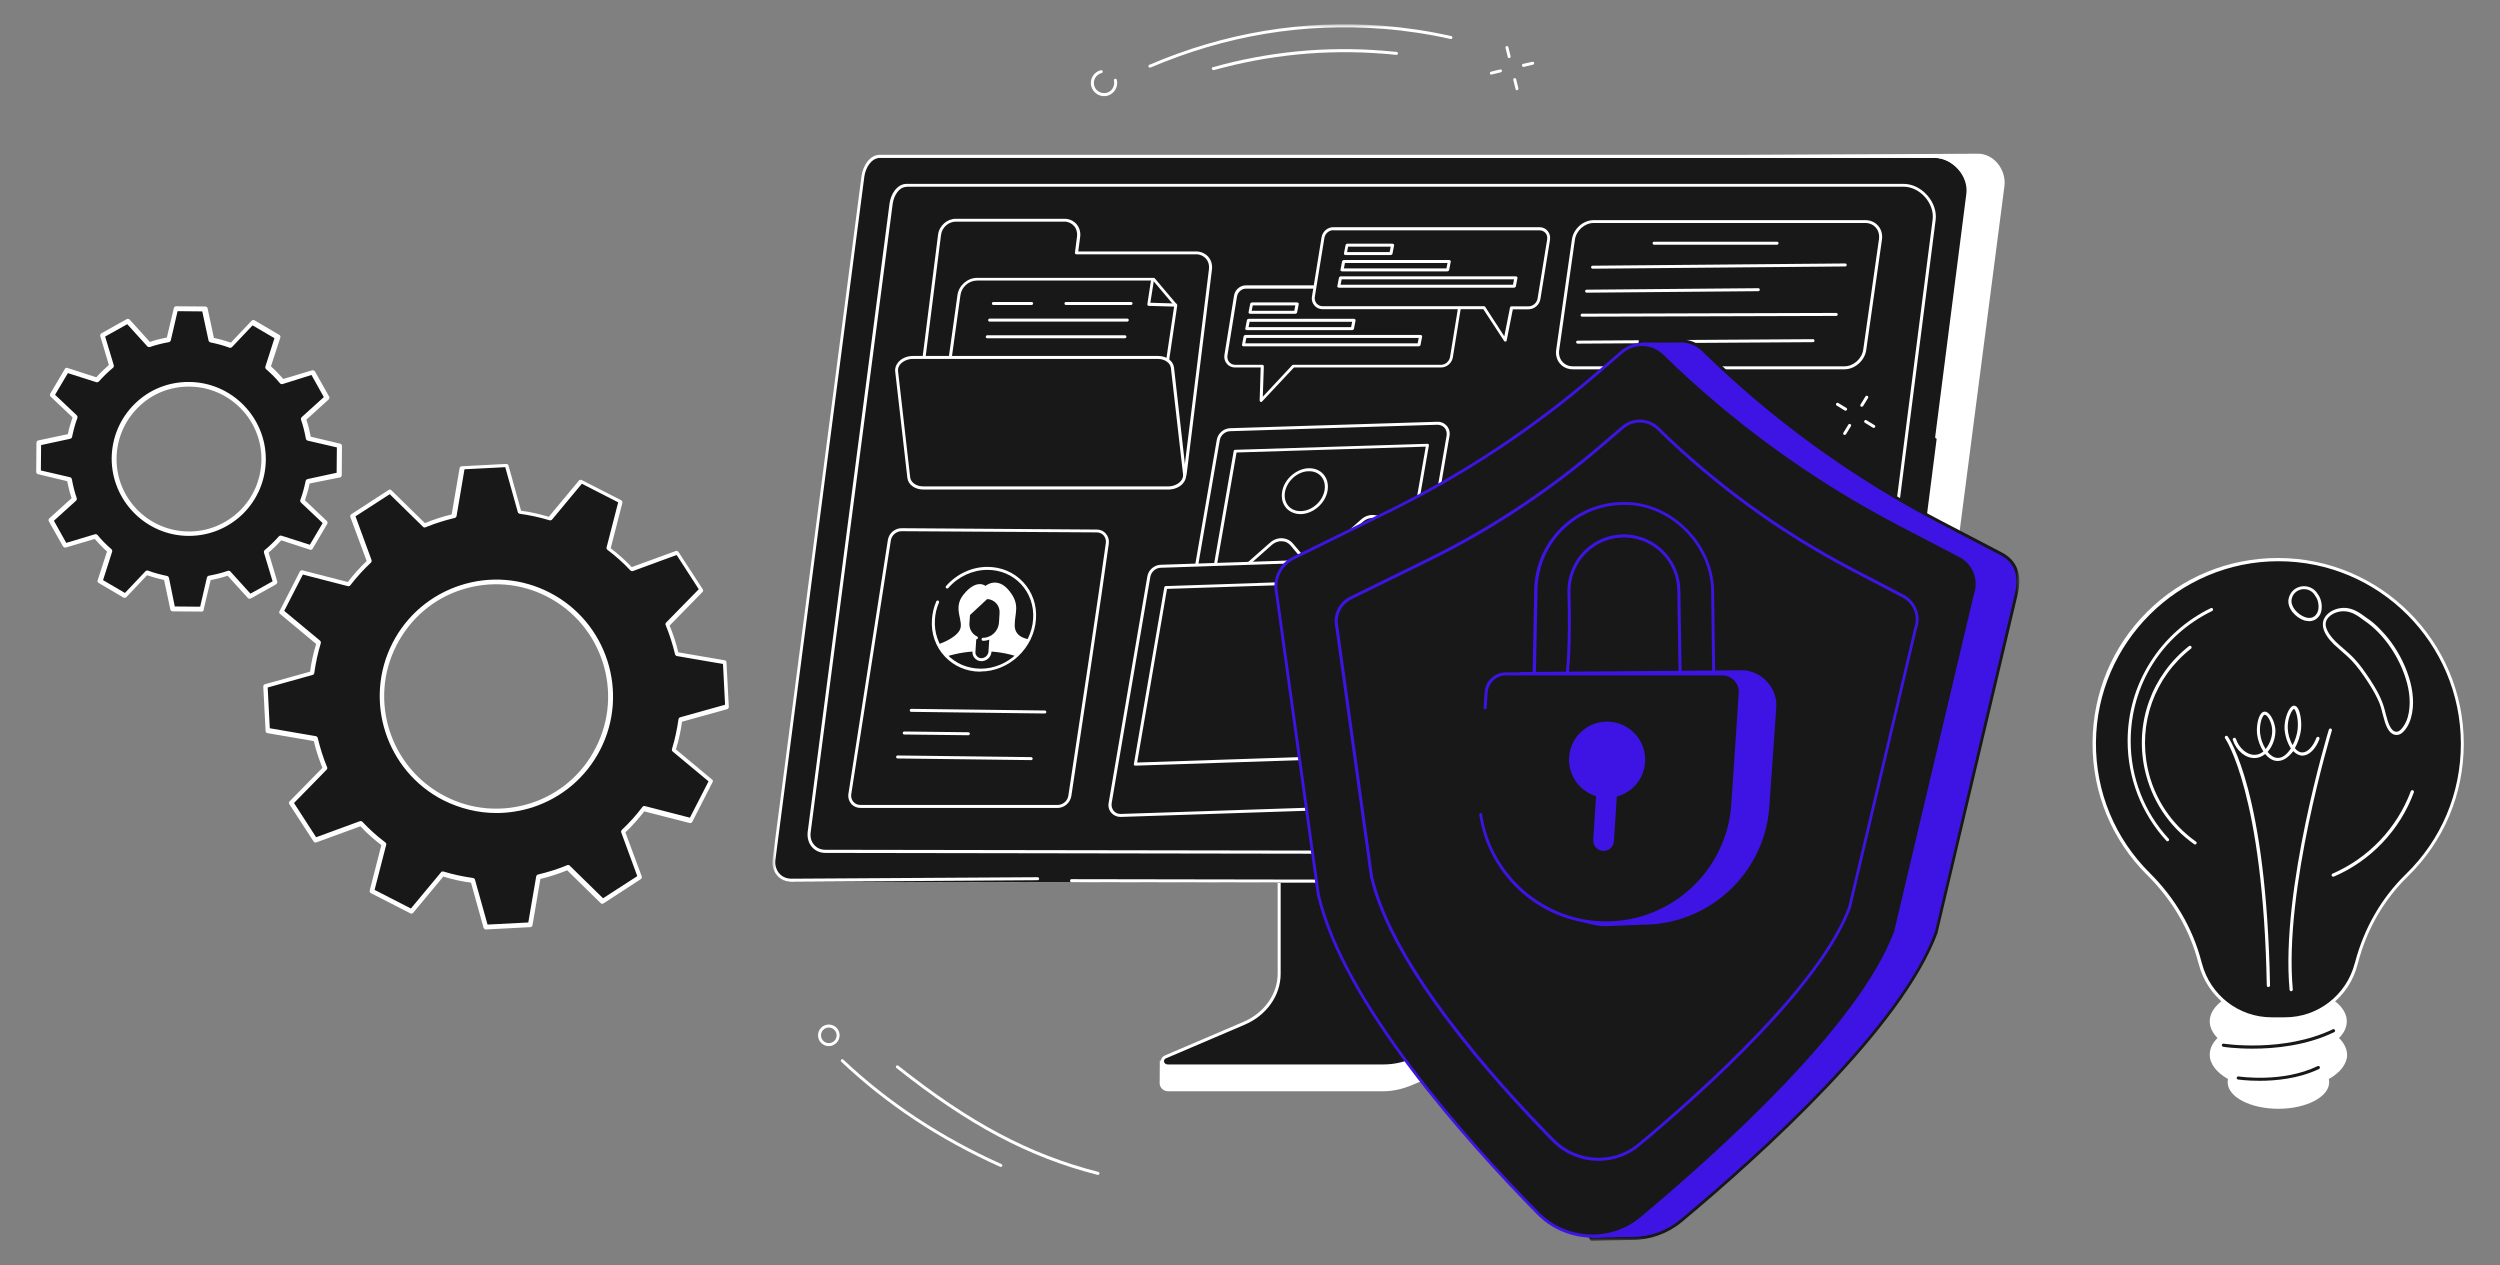 <svg width="411" height="208" viewBox="0 0 411 208" fill="none" xmlns="http://www.w3.org/2000/svg">
<rect x="0" y="0" width="411" height="208" fill="#808080" stroke="none"/>
<path d="M61.123 146.449L67.631 149.78L72.724 143.654C74.37 144.152 76.016 144.535 77.701 144.727L79.845 152.384L87.158 152.001L88.498 144.152C90.144 143.769 91.752 143.233 93.322 142.582L99.026 148.172L105.152 144.19L102.396 136.725C103.621 135.576 104.769 134.313 105.803 132.934L113.537 134.925L116.868 128.416L110.742 123.286C111.24 121.64 111.584 119.993 111.814 118.309L119.471 116.165L119.089 108.852L111.24 107.474C110.857 105.827 110.321 104.219 109.67 102.65L115.26 96.945L111.278 90.819L103.812 93.576C102.664 92.351 101.4 91.202 100.022 90.168L102.013 82.434L95.504 79.103L90.412 85.229C88.766 84.732 87.119 84.349 85.435 84.157L83.291 76.5L75.978 76.883L74.638 84.732C72.992 85.115 71.384 85.65 69.814 86.301L64.109 80.712L57.983 84.693L60.74 92.159C59.515 93.308 58.366 94.571 57.332 95.95L49.599 93.959L46.268 100.467L52.393 105.598C51.896 107.244 51.551 108.89 51.321 110.575L43.664 112.719L44.047 120.032L51.896 121.41C52.279 123.056 52.815 124.664 53.465 126.234L47.876 131.939L51.857 138.065L59.323 135.308C60.472 136.533 61.735 137.682 63.114 138.716L61.123 146.449ZM64.837 105.904C69.584 96.677 80.879 93.001 90.144 97.749C99.409 102.497 103.046 113.829 98.337 123.056C93.59 132.283 82.295 135.959 73.03 131.211C63.803 126.464 60.127 115.131 64.837 105.904Z" fill="#181819"/>
<path d="M79.883 152.804C79.73 152.804 79.577 152.689 79.5 152.536L77.433 145.109C75.901 144.917 74.408 144.573 72.877 144.113L67.938 150.048C67.823 150.201 67.631 150.239 67.478 150.162L60.97 146.832C60.816 146.755 60.74 146.564 60.778 146.41L62.692 138.945C61.467 137.987 60.28 136.954 59.247 135.843L52.011 138.485C51.857 138.562 51.666 138.485 51.551 138.332L47.569 132.206C47.454 132.053 47.493 131.862 47.608 131.747L53.006 126.233C52.432 124.817 51.934 123.324 51.589 121.83L43.97 120.529C43.779 120.49 43.664 120.337 43.664 120.184L43.281 112.871C43.281 112.68 43.396 112.527 43.549 112.489L50.977 110.421C51.168 108.89 51.513 107.396 51.972 105.865L46.038 100.926C45.885 100.811 45.846 100.62 45.961 100.467L49.292 93.958C49.369 93.805 49.56 93.728 49.713 93.766L57.179 95.681C58.136 94.456 59.17 93.269 60.28 92.235L57.6 84.999C57.524 84.846 57.6 84.654 57.754 84.539L63.879 80.558C64.033 80.443 64.224 80.481 64.339 80.596L69.852 85.994C71.269 85.42 72.762 84.922 74.255 84.578L75.557 76.959C75.595 76.767 75.748 76.652 75.901 76.652L83.214 76.269C83.405 76.269 83.559 76.384 83.597 76.537L85.664 83.965C87.196 84.156 88.689 84.501 90.22 84.961L95.159 79.026C95.274 78.873 95.466 78.835 95.619 78.911L102.128 82.242C102.281 82.319 102.357 82.51 102.319 82.663L100.405 90.129C101.63 91.086 102.817 92.12 103.85 93.23L111.087 90.589C111.24 90.512 111.431 90.589 111.546 90.742L115.528 96.868C115.643 97.021 115.604 97.212 115.49 97.327L110.091 102.84C110.665 104.257 111.163 105.75 111.508 107.243L119.127 108.545C119.318 108.583 119.433 108.736 119.433 108.89L119.816 116.202C119.816 116.394 119.701 116.547 119.548 116.585L112.12 118.653C111.929 120.184 111.584 121.677 111.125 123.209L117.059 128.148C117.212 128.263 117.251 128.454 117.136 128.607L113.805 135.116C113.728 135.269 113.537 135.346 113.384 135.307L105.918 133.393C104.961 134.618 103.927 135.805 102.817 136.839L105.497 144.075C105.573 144.228 105.497 144.419 105.344 144.534L99.218 148.516C99.065 148.631 98.873 148.593 98.758 148.478L93.245 143.079C91.829 143.654 90.335 144.151 88.842 144.496L87.54 152.115C87.502 152.306 87.349 152.421 87.196 152.421L79.883 152.804ZM72.762 143.271C72.8 143.271 72.838 143.271 72.877 143.271C74.485 143.769 76.169 144.113 77.777 144.343C77.931 144.381 78.045 144.458 78.084 144.611L80.151 152L86.851 151.656L88.153 144.075C88.191 143.922 88.306 143.807 88.459 143.769C90.067 143.386 91.675 142.888 93.245 142.237C93.398 142.161 93.551 142.199 93.666 142.314L99.141 147.674L104.769 144.037L102.128 136.839C102.089 136.686 102.128 136.532 102.242 136.418C103.429 135.307 104.578 134.044 105.612 132.666C105.688 132.551 105.88 132.474 105.994 132.512L113.422 134.427L116.485 128.454L110.589 123.553C110.474 123.438 110.436 123.285 110.474 123.132C110.972 121.524 111.316 119.84 111.546 118.232C111.584 118.078 111.661 117.964 111.814 117.925L119.203 115.858L118.859 109.158L111.278 107.856C111.125 107.818 111.01 107.703 110.972 107.55C110.589 105.903 110.053 104.295 109.44 102.764C109.364 102.611 109.402 102.457 109.517 102.343L114.877 96.868L111.24 91.24L104.042 93.881C103.889 93.92 103.736 93.881 103.621 93.766C102.51 92.58 101.247 91.431 99.869 90.397C99.754 90.321 99.677 90.129 99.716 90.014L101.63 82.587L95.657 79.524L90.756 85.42C90.642 85.535 90.488 85.573 90.335 85.535C88.727 85.037 87.043 84.693 85.435 84.463C85.282 84.425 85.167 84.348 85.128 84.195L83.061 76.805L76.361 77.15L75.059 84.846C75.021 84.999 74.906 85.114 74.753 85.152C73.145 85.535 71.537 86.033 69.967 86.683C69.814 86.76 69.661 86.722 69.546 86.607L64.071 81.247L58.443 84.884L61.084 92.082C61.123 92.235 61.084 92.388 60.97 92.503C59.783 93.613 58.634 94.877 57.6 96.217C57.524 96.332 57.332 96.408 57.218 96.37L49.79 94.456L46.727 100.428L52.623 105.329C52.738 105.444 52.776 105.597 52.738 105.75C52.24 107.358 51.896 109.043 51.666 110.651C51.628 110.804 51.551 110.919 51.398 110.957L44.009 113.025L44.353 119.725L51.934 121.026C52.087 121.065 52.202 121.18 52.24 121.333C52.623 122.941 53.121 124.549 53.772 126.119C53.848 126.272 53.81 126.425 53.695 126.54L48.335 132.015L51.972 137.643L59.17 135.001C59.323 134.963 59.476 135.001 59.591 135.116C60.702 136.303 61.965 137.451 63.343 138.485C63.458 138.562 63.535 138.753 63.497 138.868L61.582 146.296L67.555 149.358L72.456 143.462C72.532 143.309 72.647 143.271 72.762 143.271ZM81.606 133.661C78.62 133.661 75.633 132.934 72.877 131.555C63.458 126.731 59.706 115.13 64.53 105.712C66.866 101.156 70.848 97.787 75.71 96.217C80.572 94.647 85.779 95.068 90.335 97.404C99.754 102.228 103.506 113.829 98.682 123.247C96.346 127.803 92.365 131.172 87.502 132.742C85.55 133.355 83.559 133.661 81.606 133.661ZM65.181 106.095C60.548 115.13 64.147 126.272 73.183 130.904C77.548 133.163 82.563 133.546 87.234 132.053C91.905 130.56 95.734 127.305 97.954 122.902C102.587 113.867 98.988 102.725 89.952 98.093C85.588 95.834 80.572 95.451 75.901 96.944C71.23 98.437 67.44 101.692 65.181 106.095Z" fill="white"/>
<path d="M28.427 100.086L33.213 100.125L34.4 95.071C35.51 94.879 36.582 94.612 37.616 94.267L41.1 98.134L45.235 95.798L43.742 90.821C44.584 90.132 45.388 89.328 46.115 88.486L51.093 90.094L53.505 85.997L49.714 82.436C50.097 81.403 50.403 80.331 50.595 79.22L55.687 78.11L55.725 73.324L50.671 72.137C50.48 71.027 50.212 69.955 49.829 68.921L53.696 65.437L51.361 61.302L46.383 62.795C45.694 61.953 44.89 61.149 44.048 60.422L45.656 55.483L41.559 53.071L37.999 56.861C36.965 56.478 35.893 56.172 34.783 55.98L33.672 50.888L28.887 50.773L27.7 55.827C26.59 56.019 25.517 56.287 24.484 56.631L21 52.764L16.865 55.1L18.358 60.077C17.516 60.766 16.712 61.57 15.984 62.413L11.007 60.804L8.557 64.978L12.347 68.538C11.964 69.572 11.658 70.644 11.466 71.754L6.374 72.865L6.336 77.65L11.39 78.837C11.581 79.948 11.849 81.02 12.232 82.053L8.365 85.538L10.701 89.672L15.678 88.179C16.367 89.022 17.171 89.826 18.013 90.553L16.405 95.492L20.502 97.904L24.063 94.114C25.096 94.497 26.168 94.803 27.279 94.994L28.427 100.086ZM18.741 75.353C18.817 68.577 24.369 63.14 31.146 63.217C37.922 63.293 43.359 68.845 43.32 75.621C43.244 82.398 37.693 87.835 30.916 87.758C24.139 87.682 18.703 82.13 18.741 75.353Z" fill="#181819"/>
<path d="M33.175 100.545L28.389 100.507C28.198 100.507 28.044 100.392 28.006 100.201L26.972 95.338C26.015 95.147 25.096 94.879 24.177 94.573L20.77 98.171C20.655 98.286 20.464 98.325 20.311 98.248L16.214 95.836C16.061 95.759 15.984 95.568 16.061 95.376L17.592 90.667C16.865 90.016 16.214 89.327 15.563 88.6L10.816 90.016C10.662 90.055 10.471 89.978 10.356 89.825L8.021 85.69C7.944 85.537 7.982 85.345 8.097 85.231L11.773 81.9C11.466 81.019 11.237 80.062 11.045 79.105L6.259 77.956C6.068 77.918 5.953 77.765 5.953 77.573L5.991 72.787C5.991 72.596 6.106 72.443 6.298 72.405L11.16 71.371C11.351 70.414 11.62 69.495 11.926 68.614L8.327 65.207C8.212 65.092 8.174 64.9 8.25 64.747L10.662 60.651C10.739 60.498 10.93 60.421 11.122 60.498L15.831 62.029C16.482 61.301 17.171 60.651 17.898 60L16.482 55.252C16.444 55.099 16.52 54.908 16.673 54.793L20.847 52.457C21 52.381 21.191 52.419 21.306 52.534L24.637 56.209C25.517 55.903 26.475 55.673 27.432 55.482L28.58 50.658C28.619 50.466 28.772 50.352 28.963 50.352L33.749 50.39C33.941 50.39 34.094 50.505 34.132 50.696L35.166 55.559C36.123 55.75 37.042 56.018 37.961 56.324L41.368 52.725C41.483 52.611 41.674 52.572 41.827 52.649L45.924 55.061C46.077 55.137 46.154 55.329 46.077 55.52L44.546 60.23C45.273 60.88 45.924 61.569 46.575 62.297L51.322 60.88C51.476 60.842 51.667 60.919 51.782 61.072L54.117 65.207C54.194 65.36 54.156 65.551 54.041 65.666L50.365 68.997C50.672 69.878 50.901 70.835 51.093 71.792L55.917 72.941C56.108 72.979 56.223 73.132 56.223 73.323L56.185 78.109C56.185 78.301 56.07 78.454 55.878 78.492L50.901 79.488C50.71 80.445 50.442 81.364 50.136 82.244L53.734 85.652C53.849 85.767 53.888 85.958 53.811 86.111L51.399 90.208C51.322 90.361 51.131 90.438 50.94 90.361L46.23 88.829C45.579 89.557 44.89 90.208 44.163 90.859L45.579 95.606C45.618 95.759 45.541 95.951 45.388 96.066L41.215 98.401C41.062 98.478 40.87 98.439 40.755 98.325L37.425 94.649C36.544 94.955 35.587 95.185 34.63 95.376L33.481 100.201C33.519 100.392 33.366 100.545 33.175 100.545ZM28.734 99.703L32.907 99.741L34.017 94.955C34.055 94.802 34.17 94.687 34.323 94.649C35.395 94.458 36.467 94.19 37.463 93.845C37.616 93.807 37.769 93.845 37.884 93.96L41.176 97.597L44.814 95.568L43.397 90.859C43.359 90.706 43.397 90.552 43.512 90.438C44.354 89.748 45.12 88.983 45.847 88.179C45.962 88.064 46.115 88.025 46.269 88.064L50.94 89.557L53.045 85.996L49.485 82.627C49.37 82.512 49.331 82.359 49.37 82.206C49.753 81.21 50.021 80.138 50.25 79.066C50.289 78.913 50.404 78.798 50.557 78.76L55.342 77.726L55.381 73.553L50.595 72.443C50.442 72.405 50.327 72.29 50.289 72.137C50.097 71.064 49.829 69.993 49.485 68.997C49.446 68.844 49.485 68.691 49.6 68.576L53.237 65.283L51.208 61.646L46.46 63.139C46.307 63.178 46.154 63.139 46.039 63.024C45.35 62.182 44.584 61.416 43.742 60.689C43.627 60.574 43.589 60.421 43.627 60.268L45.12 55.597L41.521 53.491L38.152 57.052C38.037 57.167 37.884 57.205 37.731 57.167C36.736 56.784 35.663 56.516 34.591 56.286C34.438 56.248 34.323 56.133 34.285 55.98L33.251 51.194L29.193 51.156L28.083 55.941C28.044 56.094 27.93 56.209 27.776 56.248C26.704 56.439 25.632 56.707 24.637 57.052C24.484 57.09 24.331 57.052 24.216 56.937L20.923 53.3L17.286 55.329L18.703 60.038C18.741 60.191 18.703 60.344 18.588 60.459C17.745 61.148 16.98 61.914 16.252 62.718C16.137 62.833 15.984 62.871 15.831 62.833L11.16 61.34L9.054 64.9L12.615 68.27C12.73 68.385 12.768 68.538 12.73 68.691C12.347 69.686 12.079 70.758 11.849 71.83C11.811 71.983 11.696 72.098 11.543 72.137L6.757 73.17L6.719 77.344L11.505 78.454C11.658 78.492 11.773 78.607 11.811 78.76C12.002 79.832 12.27 80.904 12.615 81.9C12.653 82.053 12.615 82.206 12.5 82.321L8.863 85.613L10.892 89.251L15.601 87.834C15.755 87.796 15.908 87.834 16.023 87.949C16.712 88.791 17.477 89.557 18.32 90.284C18.434 90.399 18.473 90.552 18.434 90.706L16.941 95.376L20.54 97.482L23.91 93.922C24.024 93.807 24.177 93.768 24.331 93.807C25.326 94.19 26.398 94.458 27.47 94.687C27.623 94.726 27.738 94.841 27.776 94.994L28.734 99.703ZM31.031 88.102C30.992 88.102 30.954 88.102 30.916 88.102C23.948 88.025 18.32 82.282 18.358 75.314C18.396 71.945 19.736 68.767 22.148 66.394C24.56 64.02 27.738 62.756 31.146 62.795C38.114 62.871 43.742 68.614 43.703 75.582C43.665 78.952 42.325 82.129 39.913 84.503C37.501 86.839 34.362 88.102 31.031 88.102ZM31.031 63.56C27.891 63.56 24.943 64.747 22.723 66.968C20.464 69.189 19.2 72.175 19.162 75.353C19.085 81.9 24.369 87.298 30.954 87.375C34.132 87.413 37.118 86.188 39.416 83.967C41.674 81.746 42.938 78.76 42.976 75.582C43.053 69.035 37.769 63.637 31.184 63.56C31.107 63.56 31.069 63.56 31.031 63.56Z" fill="white"/>
<path d="M384.536 170.647C385.359 169.823 385.811 168.893 385.811 167.91C385.811 164.642 380.763 162.012 374.546 162.012C368.329 162.012 363.281 164.642 363.281 167.91C363.281 168.893 363.759 169.823 364.556 170.647C363.732 171.47 363.281 172.4 363.281 173.383C363.281 174.924 364.423 176.332 366.283 177.395C366.23 177.581 366.23 177.741 366.23 177.927C366.23 180.344 369.976 182.284 374.572 182.284C379.169 182.284 382.915 180.318 382.915 177.927C382.915 177.741 382.888 177.555 382.862 177.395C384.722 176.332 385.864 174.924 385.864 173.383C385.838 172.4 385.359 171.47 384.536 170.647Z" fill="white"/>
<path d="M404.806 122.235C404.806 105.523 391.256 91.973 374.544 91.973C357.858 91.973 344.415 105.337 344.282 122.022C344.229 130.524 347.656 138.203 353.262 143.729C357.3 147.714 360.223 152.683 361.658 158.156L361.738 158.422C363.119 163.736 367.928 167.455 373.428 167.455H375.686C381.186 167.455 385.995 163.736 387.377 158.422L387.43 158.262C388.838 152.816 391.654 147.821 395.693 143.889C401.325 138.415 404.806 130.737 404.806 122.235Z" fill="#181819"/>
<path d="M375.686 167.748H373.428C367.795 167.748 362.88 163.949 361.472 158.502L361.392 158.237C360.011 152.896 357.115 147.954 353.076 143.943C347.178 138.124 343.963 130.339 344.016 122.05C344.069 113.92 347.257 106.294 352.996 100.582C358.735 94.87 366.387 91.734 374.517 91.734C391.335 91.734 405.045 105.417 405.045 122.262C405.045 130.552 401.777 138.31 395.826 144.102C391.893 147.928 389.051 152.87 387.642 158.37L387.589 158.529C386.234 163.949 381.319 167.748 375.686 167.748ZM374.57 92.266C358.151 92.266 344.707 105.63 344.574 122.05C344.521 130.206 347.683 137.832 353.475 143.571C357.593 147.662 360.515 152.684 361.924 158.13L362.003 158.396C363.358 163.604 368.061 167.244 373.428 167.244H375.686C381.053 167.244 385.756 163.604 387.111 158.396L387.164 158.237C388.625 152.657 391.495 147.636 395.507 143.73C401.352 138.044 404.567 130.419 404.567 122.262C404.54 105.71 391.096 92.266 374.57 92.266Z" fill="white"/>
<path d="M376.669 162.964C376.536 162.964 376.43 162.858 376.404 162.725C374.889 146.279 382.78 120.215 382.86 119.949C382.913 119.816 383.046 119.736 383.179 119.763C383.312 119.816 383.391 119.949 383.365 120.082C383.285 120.347 375.421 146.305 376.935 162.645C376.935 162.831 376.829 162.938 376.669 162.964Z" fill="white"/>
<path d="M372.925 162.273C372.792 162.273 372.659 162.167 372.659 162.007C372.075 130.417 365.858 121.463 365.805 121.383C365.725 121.277 365.751 121.091 365.858 121.011C365.964 120.931 366.15 120.958 366.23 121.064C366.495 121.436 372.606 130.231 373.191 162.007C373.191 162.14 373.084 162.273 372.925 162.273Z" fill="white"/>
<path d="M374.465 125.103C374.439 125.103 374.412 125.103 374.359 125.103C373.588 125.077 372.924 124.599 372.393 123.961C371.861 124.386 371.277 124.625 370.666 124.625C369.151 124.652 367.663 123.429 367.079 121.649C367.026 121.516 367.106 121.357 367.238 121.304C367.371 121.251 367.531 121.331 367.584 121.463C368.089 122.978 369.364 124.094 370.613 124.094C370.639 124.094 370.639 124.094 370.666 124.094C371.277 124.094 371.755 123.828 372.101 123.536C371.516 122.659 371.171 121.596 371.064 120.693C370.931 119.444 371.197 117.983 371.702 117.345C371.861 117.133 372.047 117.026 372.26 117C372.472 116.973 372.685 117.053 372.898 117.239C373.482 117.717 373.96 118.833 374.067 119.843C374.173 121.145 373.668 122.632 372.818 123.589C372.818 123.589 372.818 123.615 372.791 123.615C373.243 124.173 373.801 124.572 374.412 124.599C375.262 124.652 376.033 123.961 376.617 123.031C376.006 122.101 375.634 120.826 375.581 119.816C375.528 118.355 376.086 116.814 376.644 116.256C376.83 116.07 377.016 115.99 377.202 116.017C377.361 116.043 377.521 116.123 377.653 116.282C378.158 116.893 378.424 118.541 378.291 119.922C378.185 120.879 377.813 122.021 377.281 123.004C377.627 123.429 378.052 123.722 378.53 123.695C379.38 123.695 380.284 122.712 380.815 121.304C380.868 121.171 381.028 121.091 381.161 121.145C381.293 121.198 381.373 121.357 381.32 121.49C380.709 123.137 379.62 124.2 378.557 124.227C377.972 124.227 377.441 123.934 377.016 123.483C376.298 124.413 375.448 125.103 374.465 125.103ZM372.313 117.505C372.233 117.505 372.18 117.558 372.101 117.664C371.729 118.116 371.436 119.418 371.569 120.613C371.675 121.49 371.994 122.393 372.472 123.137C373.19 122.287 373.642 120.959 373.535 119.843C373.456 118.886 372.977 117.93 372.579 117.611C372.472 117.558 372.393 117.505 372.313 117.505ZM377.122 116.548C377.122 116.548 377.042 116.575 376.963 116.681C376.564 117.106 376.033 118.434 376.112 119.79C376.139 120.64 376.431 121.702 376.91 122.5C377.361 121.649 377.653 120.693 377.733 119.869C377.919 118.142 377.388 116.601 377.122 116.548Z" fill="white"/>
<path d="M394.019 120.829C393.992 120.829 393.966 120.829 393.939 120.829C392.584 120.749 392.106 118.889 391.814 117.773C391.787 117.667 391.761 117.561 391.734 117.481C391.681 117.295 391.628 117.136 391.601 116.95C391.495 116.525 391.362 116.073 391.203 115.648C390.751 114.532 390.113 113.39 389.21 112.008C388.439 110.839 387.589 109.617 386.606 108.581C386.101 108.049 385.517 107.544 384.959 107.066C384.534 106.694 384.082 106.296 383.657 105.897C382.833 105.073 381.824 103.851 381.877 102.576C381.903 101.885 382.222 101.301 382.833 100.796C383.577 100.185 384.64 99.866 385.676 99.946C386.952 100.052 387.988 100.769 389.051 101.566L389.13 101.62C389.901 102.124 390.671 102.789 391.415 103.586C393.036 105.233 394.391 107.305 395.347 109.511C396.384 111.928 396.835 114.213 396.676 116.286C396.57 117.561 396.251 118.65 395.719 119.527C395.454 119.899 394.896 120.829 394.019 120.829ZM384.002 105.499C384.401 105.897 384.853 106.269 385.278 106.641C385.836 107.146 386.447 107.651 386.978 108.209C387.988 109.271 388.838 110.52 389.635 111.716C390.565 113.124 391.203 114.293 391.654 115.462C391.84 115.914 391.947 116.365 392.079 116.817C392.133 117.003 392.159 117.162 392.212 117.348C392.239 117.428 392.265 117.534 392.292 117.641C392.558 118.624 392.983 120.244 393.939 120.298C394.471 120.324 394.922 119.74 395.241 119.235C395.746 118.438 396.038 117.428 396.118 116.232C396.277 114.24 395.826 112.061 394.816 109.723C393.886 107.571 392.558 105.578 390.99 103.958C390.246 103.214 389.502 102.576 388.758 102.071L388.679 102.018C387.696 101.274 386.712 100.583 385.57 100.504C384.667 100.424 383.737 100.716 383.099 101.221C382.594 101.62 382.355 102.071 382.329 102.603C382.355 103.718 383.391 104.888 384.002 105.499Z" fill="white"/>
<path d="M379.643 102.123C379.377 102.123 379.085 102.07 378.793 101.99C377.358 101.512 375.95 99.944 376.242 98.457C376.455 97.394 377.252 96.597 378.315 96.411C379.404 96.225 380.467 96.703 381.025 97.633C381.051 97.659 381.051 97.686 381.078 97.713C381.716 98.563 381.902 100.051 381.45 100.981C381.078 101.698 380.414 102.123 379.643 102.123ZM378.793 96.862C378.66 96.862 378.527 96.862 378.394 96.889C377.73 97.022 376.933 97.5 376.747 98.51C376.508 99.705 377.73 101.034 378.952 101.459C379.484 101.645 380.44 101.778 380.972 100.715C381.344 99.971 381.184 98.643 380.626 97.978C380.6 97.952 380.573 97.899 380.573 97.872C380.121 97.128 379.404 96.862 378.793 96.862Z" fill="white"/>
<path d="M383.58 144.13C383.474 144.13 383.368 144.076 383.341 143.97C383.288 143.837 383.341 143.678 383.474 143.625C389.399 141.048 394.075 136.132 396.333 130.074C396.387 129.942 396.546 129.862 396.679 129.915C396.812 129.968 396.891 130.128 396.838 130.26C394.553 136.451 389.771 141.499 383.713 144.103C383.66 144.13 383.607 144.13 383.58 144.13Z" fill="white"/>
<path d="M356.343 138.309C356.263 138.309 356.21 138.282 356.157 138.229C352.039 133.739 349.781 127.92 349.781 121.809C349.781 117.16 351.082 112.643 353.58 108.764C355.998 104.965 359.425 101.936 363.464 99.97C363.596 99.916 363.756 99.97 363.809 100.102C363.862 100.235 363.809 100.395 363.676 100.448C355.413 104.46 350.285 112.643 350.285 121.836C350.285 127.787 352.491 133.5 356.529 137.884C356.635 137.99 356.609 138.149 356.503 138.256C356.449 138.282 356.396 138.309 356.343 138.309Z" fill="white"/>
<path d="M360.884 138.841C360.831 138.841 360.778 138.815 360.725 138.788C356.554 135.866 353.684 131.482 352.595 126.513C350.921 118.861 353.711 111.077 359.875 106.215C359.981 106.135 360.167 106.135 360.247 106.268C360.326 106.374 360.326 106.56 360.194 106.64C354.189 111.369 351.479 118.941 353.1 126.407C354.162 131.269 356.979 135.494 361.017 138.363C361.15 138.443 361.177 138.602 361.07 138.735C361.044 138.788 360.964 138.841 360.884 138.841Z" fill="white"/>
<path d="M370.318 172.4C367.449 172.4 365.509 172.108 365.483 172.081C365.35 172.055 365.244 171.922 365.27 171.789C365.297 171.656 365.43 171.55 365.563 171.576C365.669 171.603 375.446 173.091 383.523 169.212C383.656 169.159 383.815 169.212 383.869 169.345C383.922 169.477 383.869 169.637 383.736 169.69C379.113 171.922 373.958 172.4 370.318 172.4Z" fill="#181819"/>
<path d="M371.461 177.684C369.362 177.684 367.954 177.472 367.927 177.472C367.794 177.445 367.688 177.312 367.715 177.179C367.741 177.047 367.874 176.94 368.007 176.967C368.087 176.967 375.181 178.083 381.026 175.266C381.159 175.213 381.318 175.266 381.371 175.399C381.424 175.532 381.371 175.692 381.238 175.745C377.891 177.339 374.144 177.684 371.461 177.684Z" fill="#181819"/>
<mask id="mask0_8244_24633" style="mask-type:luminance" maskUnits="userSpaceOnUse" x="126" y="4" width="206" height="200">
<path d="M331.989 4H126.961V204H331.989V4Z" fill="white"/>
</mask>
<g mask="url(#mask0_8244_24633)">
<path d="M256.379 126.516L214.851 126.787C214.579 126.787 214.506 127.033 214.506 127.28V162.622C214.506 165.998 190.92 174.797 190.673 174.353L190.648 178.099C190.648 178.789 191.265 179.405 192.029 179.405H192.546H227.371C228.997 179.405 230.575 179.036 232.053 178.42L251.203 170.36C254.653 168.906 256.822 165.801 256.822 162.4V127.009C256.822 126.787 256.65 126.516 256.379 126.516Z" fill="white"/>
<path d="M210.292 124.74V160.082C210.292 163.557 208.049 166.736 204.525 168.24L191.611 173.76C190.773 174.13 191.044 175.239 191.98 175.239H227.47C229.072 175.239 230.649 174.919 232.079 174.327L246.398 168.313C249.947 166.81 252.214 163.631 252.214 160.131V124.74C252.214 124.592 252.091 124.469 251.919 124.469H210.588C210.415 124.469 210.292 124.592 210.292 124.74Z" fill="#181819"/>
<path d="M227.472 175.486H191.982C191.342 175.486 190.972 175.067 190.873 174.648C190.775 174.18 191.021 173.736 191.514 173.514L204.428 167.993C207.83 166.539 210.048 163.434 210.048 160.058V124.74C210.048 124.469 210.294 124.223 210.59 124.223H251.921C252.216 124.223 252.463 124.444 252.463 124.74V160.107C252.463 163.68 250.122 166.983 246.499 168.511L232.18 174.549C230.725 175.165 229.099 175.486 227.472 175.486ZM210.541 124.74V160.082C210.541 163.656 208.224 166.934 204.626 168.462L191.711 173.982C191.391 174.106 191.342 174.352 191.366 174.549C191.415 174.771 191.613 174.993 191.982 174.993H227.472C229.025 174.993 230.578 174.672 231.982 174.081L246.302 168.067C249.752 166.613 251.97 163.508 251.97 160.107V124.74C251.97 124.74 251.945 124.716 251.921 124.716H210.59C210.565 124.716 210.541 124.716 210.541 124.74Z" fill="white"/>
<path d="M132.656 144.975L311.658 145.37C313.235 145.37 314.788 144.187 314.985 142.634L329.526 30.619C329.871 27.908 327.776 25.197 325.065 25.271L148.158 26.232L132.656 144.975Z" fill="white"/>
<path d="M318.039 25.938C321.12 25.938 323.906 29.067 323.512 32.124L309.389 142.389C309.191 143.941 307.516 145.272 305.964 145.272L130.141 144.976C128.268 144.976 127.01 143.424 127.257 141.551L141.873 29.24C142.07 27.687 143.105 25.938 144.658 25.938H318.039Z" fill="#181819"/>
<path d="M305.97 145.247L176.161 145.026C176.013 145.026 175.914 144.927 175.914 144.779C175.914 144.631 176.013 144.533 176.161 144.533L305.97 144.754C307.449 144.754 308.977 143.498 309.149 142.093L316.001 88.71C316.025 88.587 316.148 88.488 316.272 88.488C316.395 88.513 316.494 88.636 316.494 88.759L309.667 142.142C309.42 143.818 307.72 145.247 305.97 145.247Z" fill="white"/>
<path d="M130.143 144.977C129.207 144.977 128.344 144.607 127.777 143.942C127.161 143.252 126.89 142.266 127.013 141.28L141.628 28.97C141.85 27.269 142.984 25.445 144.66 25.445H318.042C319.595 25.445 321.123 26.185 322.281 27.491C323.415 28.773 323.957 30.399 323.76 31.902L318.634 71.903C318.609 72.026 318.486 72.124 318.363 72.124C318.239 72.1 318.141 71.976 318.141 71.853L323.267 31.853C323.44 30.473 322.947 28.994 321.912 27.836C320.852 26.653 319.447 25.963 318.042 25.963H144.66C143.255 25.963 142.294 27.565 142.096 29.044L127.482 141.329C127.358 142.192 127.605 143.005 128.122 143.597C128.615 144.164 129.33 144.459 130.119 144.459L170.587 144.213C170.71 144.213 170.833 144.312 170.833 144.459C170.833 144.607 170.735 144.706 170.587 144.706L130.143 144.977Z" fill="white"/>
<path d="M312.941 30.474C315.775 30.474 318.338 33.357 317.968 36.167L304.98 137.584C304.807 139.014 303.255 140.221 301.825 140.221L135.689 139.95C133.963 139.95 132.805 138.521 133.027 136.795L146.483 33.481C146.656 32.051 147.617 30.449 149.047 30.449H312.941V30.474Z" fill="#181819"/>
<path d="M301.824 140.492L135.688 140.22C134.825 140.22 134.036 139.875 133.494 139.259C132.927 138.618 132.681 137.707 132.779 136.795L146.236 33.48C146.433 31.902 147.493 30.227 149.046 30.227H312.94C314.369 30.227 315.798 30.917 316.858 32.124C317.893 33.307 318.411 34.811 318.214 36.215L305.225 137.657C305.028 139.136 303.451 140.492 301.824 140.492ZM149.07 30.72C147.789 30.72 146.926 32.174 146.753 33.554L133.272 136.844C133.174 137.633 133.371 138.372 133.864 138.914C134.307 139.432 134.973 139.703 135.688 139.703L301.824 139.974C303.18 139.974 304.585 138.816 304.733 137.534L317.721 36.117C317.893 34.86 317.425 33.504 316.489 32.42C315.527 31.336 314.246 30.695 312.94 30.695H149.07V30.72Z" fill="white"/>
<path d="M238.709 47.207H204.845C204.007 47.207 203.268 47.848 203.12 48.686L201.543 58.421C201.395 59.382 202.085 60.195 203.022 60.195H207.507L207.31 65.839L212.584 60.195H236.885C237.723 60.195 238.462 59.554 238.61 58.717L240.187 48.981C240.36 48.02 239.67 47.207 238.709 47.207Z" fill="#181819"/>
<path d="M207.333 66.085C207.308 66.085 207.259 66.085 207.234 66.06C207.135 66.011 207.086 65.937 207.086 65.813L207.259 60.416H203.02C202.502 60.416 202.009 60.194 201.689 59.8C201.344 59.406 201.22 58.888 201.294 58.346L202.872 48.611C203.02 47.65 203.858 46.91 204.819 46.91H238.707C239.224 46.91 239.717 47.132 240.037 47.526C240.383 47.921 240.506 48.438 240.432 48.98L238.854 58.715C238.707 59.677 237.869 60.416 236.907 60.416H212.73L207.505 65.986C207.48 66.06 207.407 66.085 207.333 66.085ZM204.843 47.452C204.129 47.452 203.488 48.019 203.365 48.734L201.787 58.469C201.738 58.863 201.837 59.233 202.083 59.529C202.33 59.8 202.675 59.972 203.044 59.972H207.53C207.604 59.972 207.653 59.997 207.702 60.046C207.752 60.096 207.776 60.17 207.776 60.219L207.604 65.222L212.434 60.046C212.484 59.997 212.558 59.972 212.607 59.972H236.907C237.622 59.972 238.263 59.406 238.386 58.691L239.964 48.956C240.013 48.561 239.914 48.192 239.692 47.896C239.446 47.625 239.101 47.452 238.731 47.452H204.843Z" fill="white"/>
<path d="M253.102 37.594H219.214C218.376 37.594 217.637 38.234 217.489 39.072L215.911 48.807C215.763 49.769 216.454 50.582 217.39 50.582H243.958L247.409 55.905L248.468 50.582H251.278C252.116 50.582 252.855 49.917 253.003 49.079L254.58 39.344C254.728 38.407 254.038 37.594 253.102 37.594Z" fill="#181819"/>
<path d="M247.454 56.152C247.38 56.152 247.281 56.103 247.257 56.029L243.856 50.829H217.411C216.893 50.829 216.4 50.607 216.08 50.213C215.735 49.818 215.587 49.276 215.686 48.759L217.263 39.024C217.411 38.062 218.249 37.348 219.21 37.348H253.098C253.615 37.348 254.108 37.569 254.429 37.964C254.774 38.358 254.897 38.876 254.823 39.418L253.246 49.153C253.098 50.114 252.235 50.853 251.274 50.853H248.711L247.7 55.98C247.676 56.078 247.602 56.152 247.503 56.177C247.479 56.152 247.454 56.152 247.454 56.152ZM219.21 37.841C218.495 37.841 217.854 38.383 217.731 39.097L216.154 48.833C216.105 49.227 216.203 49.597 216.45 49.892C216.696 50.163 217.041 50.336 217.411 50.336H243.979C244.053 50.336 244.151 50.385 244.176 50.459L247.306 55.29L248.243 50.558C248.267 50.434 248.366 50.361 248.489 50.361H251.299C252.013 50.361 252.654 49.794 252.777 49.079L254.355 39.344C254.404 38.95 254.305 38.58 254.084 38.309C253.837 38.038 253.492 37.865 253.122 37.865H219.21V37.841Z" fill="white"/>
<path d="M212.95 50.212L212.777 51.099H205.778L205.95 50.212H212.95ZM213.196 49.719H205.877C205.704 49.719 205.556 49.817 205.531 49.941L205.26 51.345C205.236 51.493 205.384 51.592 205.581 51.592H212.901C213.073 51.592 213.221 51.493 213.246 51.37L213.517 49.965C213.541 49.842 213.393 49.719 213.196 49.719Z" fill="white"/>
<path d="M222.294 52.899L222.121 53.786H205.263L205.436 52.899H222.294ZM222.54 52.406H205.337C205.165 52.406 205.017 52.505 204.992 52.628L204.721 54.033C204.697 54.181 204.844 54.279 205.042 54.279H222.244C222.417 54.279 222.565 54.181 222.589 54.057L222.86 52.653C222.86 52.505 222.713 52.406 222.54 52.406Z" fill="white"/>
<path d="M233.239 55.559L233.067 56.447H204.724L204.897 55.559H233.239ZM233.486 55.066H204.798C204.626 55.066 204.478 55.165 204.453 55.288L204.182 56.693C204.157 56.841 204.305 56.94 204.502 56.94H233.19C233.363 56.94 233.51 56.841 233.535 56.718L233.806 55.313C233.831 55.19 233.683 55.066 233.486 55.066Z" fill="white"/>
<path d="M228.63 40.551L228.457 41.439H221.458L221.63 40.551H228.63ZM228.876 40.059H221.556C221.384 40.059 221.236 40.157 221.211 40.28L220.94 41.685C220.915 41.833 221.063 41.932 221.26 41.932H228.58C228.753 41.932 228.901 41.833 228.925 41.71L229.196 40.305C229.221 40.182 229.073 40.059 228.876 40.059Z" fill="white"/>
<path d="M237.967 43.239L237.795 44.126H220.937L221.11 43.239H237.967ZM238.189 42.746H220.986C220.814 42.746 220.666 42.845 220.641 42.968L220.37 44.373C220.346 44.521 220.493 44.619 220.691 44.619H237.893C238.066 44.619 238.214 44.521 238.238 44.397L238.509 42.993C238.534 42.869 238.386 42.746 238.189 42.746Z" fill="white"/>
<path d="M248.911 45.923L248.738 46.81H220.396L220.568 45.923H248.911ZM249.157 45.43H220.47C220.297 45.43 220.149 45.528 220.125 45.651L219.854 47.056C219.829 47.204 219.977 47.303 220.174 47.303H248.862C249.034 47.303 249.182 47.204 249.207 47.081L249.478 45.676C249.502 45.553 249.355 45.43 249.157 45.43Z" fill="white"/>
<path d="M176.996 41.564L177.341 38.878C177.538 37.424 176.478 36.191 175.024 36.191H157.156C155.825 36.191 154.667 37.227 154.47 38.557L149.664 76.586C149.466 78.04 150.526 79.272 151.98 79.272L192.178 80.11C193.508 80.11 194.667 79.075 194.864 77.744L199.004 44.251C199.202 42.797 198.142 41.564 196.688 41.564H176.996Z" fill="#181819"/>
<path d="M192.198 80.38L151.976 79.542C151.212 79.542 150.522 79.222 150.029 78.68C149.536 78.113 149.315 77.349 149.413 76.585L154.219 38.556C154.416 37.102 155.698 35.969 157.127 35.969H175.02C175.784 35.969 176.474 36.289 176.967 36.831C177.46 37.398 177.682 38.162 177.583 38.926L177.263 41.341H196.684C197.448 41.341 198.138 41.662 198.631 42.204C199.124 42.771 199.345 43.535 199.247 44.299L195.106 77.793C194.909 79.247 193.628 80.38 192.198 80.38ZM157.152 36.437C155.944 36.437 154.885 37.374 154.712 38.581L149.906 76.609C149.832 77.25 150.005 77.866 150.399 78.31C150.793 78.754 151.36 79.025 151.976 79.025L192.198 79.863C193.406 79.863 194.466 78.926 194.613 77.719L198.754 44.225C198.828 43.584 198.655 42.968 198.261 42.525C197.867 42.081 197.3 41.81 196.684 41.81H176.967C176.893 41.81 176.819 41.785 176.77 41.736C176.721 41.687 176.696 41.613 176.721 41.539L177.066 38.852C177.14 38.211 176.967 37.595 176.573 37.152C176.178 36.708 175.612 36.437 174.995 36.437H157.152Z" fill="white"/>
<path d="M189.216 77.695L193.307 50.191L189.684 45.902H160.627C159.148 45.902 157.842 47.061 157.645 48.539L153.578 77.695H189.216Z" fill="#181819"/>
<path d="M189.222 77.941H153.584C153.51 77.941 153.436 77.916 153.387 77.867C153.338 77.818 153.313 77.744 153.338 77.67L157.404 48.514C157.626 46.912 159.056 45.68 160.633 45.68H189.666C189.74 45.68 189.814 45.704 189.863 45.778L193.486 50.067C193.535 50.116 193.56 50.19 193.535 50.264L189.444 77.768C189.444 77.842 189.345 77.941 189.222 77.941ZM153.88 77.448H189L193.042 50.264L189.567 46.123H160.633C159.277 46.123 158.07 47.183 157.897 48.539L153.88 77.448Z" fill="white"/>
<path d="M193.285 50.411L188.848 50.288C188.774 50.288 188.7 50.263 188.676 50.189C188.627 50.14 188.602 50.066 188.627 49.992L189.218 46.123C189.243 46 189.366 45.901 189.489 45.926C189.612 45.95 189.711 46.074 189.686 46.197L189.119 49.77L193.26 49.894C193.408 49.894 193.506 50.017 193.506 50.14C193.531 50.313 193.432 50.411 193.285 50.411Z" fill="white"/>
<path d="M184.934 55.614H162.309C162.161 55.614 162.062 55.515 162.062 55.368C162.062 55.22 162.161 55.121 162.309 55.121H184.934C185.082 55.121 185.18 55.22 185.18 55.368C185.18 55.491 185.057 55.614 184.934 55.614Z" fill="white"/>
<path d="M185.324 52.876H162.699C162.551 52.876 162.453 52.777 162.453 52.629C162.453 52.481 162.551 52.383 162.699 52.383H185.324C185.472 52.383 185.57 52.481 185.57 52.629C185.57 52.752 185.447 52.876 185.324 52.876Z" fill="white"/>
<path d="M185.943 50.141H175.247C175.099 50.141 175 50.043 175 49.895C175 49.747 175.099 49.648 175.247 49.648H185.943C186.091 49.648 186.19 49.747 186.19 49.895C186.19 50.018 186.066 50.141 185.943 50.141Z" fill="white"/>
<path d="M169.601 50.141H163.316C163.169 50.141 163.07 50.043 163.07 49.895C163.07 49.747 163.169 49.648 163.316 49.648H169.601C169.749 49.648 169.847 49.747 169.847 49.895C169.847 50.018 169.724 50.141 169.601 50.141Z" fill="white"/>
<path d="M192.101 80.232H151.78C150.523 80.232 149.513 79.493 149.414 78.531L147.418 61.058C147.27 59.85 148.527 58.766 150.055 58.766H190.375C191.632 58.766 192.643 59.505 192.741 60.466L194.738 77.94C194.886 79.172 193.629 80.232 192.101 80.232Z" fill="#181819"/>
<path d="M192.101 80.479H151.78C150.4 80.479 149.291 79.666 149.168 78.556L147.171 61.083C147.097 60.541 147.295 59.974 147.714 59.505C148.256 58.889 149.143 58.52 150.08 58.52H190.4C191.78 58.52 192.889 59.333 193.012 60.442L194.984 77.94C195.058 78.483 194.861 79.049 194.442 79.518C193.9 80.109 193.012 80.479 192.101 80.479ZM150.055 59.012C149.266 59.012 148.527 59.333 148.059 59.826C147.738 60.171 147.59 60.59 147.64 61.009L149.636 78.483C149.735 79.32 150.646 79.961 151.756 79.961H192.076C192.865 79.961 193.604 79.641 194.072 79.148C194.393 78.803 194.54 78.384 194.491 77.965L192.495 60.491C192.396 59.653 191.484 59.012 190.375 59.012H150.055Z" fill="white"/>
<path d="M236.289 69.582L202.204 70.642C201.268 70.667 200.454 71.382 200.282 72.318L193.849 109.533C193.652 110.667 194.49 111.653 195.624 111.603L229.709 110.544C230.645 110.519 231.459 109.804 231.631 108.868L238.064 71.653C238.236 70.544 237.423 69.558 236.289 69.582Z" fill="#181819"/>
<path d="M195.556 111.876C194.964 111.876 194.422 111.63 194.053 111.211C193.658 110.767 193.486 110.151 193.609 109.51L200.041 72.295C200.214 71.26 201.151 70.447 202.186 70.397L236.271 69.338C236.887 69.313 237.454 69.559 237.848 70.003C238.242 70.447 238.415 71.063 238.292 71.704L231.859 108.919C231.687 109.954 230.75 110.767 229.715 110.816L195.63 111.876C195.605 111.876 195.581 111.876 195.556 111.876ZM236.295 69.831L202.21 70.89C201.397 70.915 200.682 71.556 200.534 72.369L194.102 109.584C194.028 110.052 194.151 110.521 194.447 110.866C194.743 111.211 195.162 111.383 195.63 111.359L229.715 110.299C230.528 110.274 231.243 109.633 231.391 108.82L237.823 71.605C237.897 71.137 237.774 70.668 237.478 70.323C237.183 70.003 236.764 69.831 236.295 69.831Z" fill="white"/>
<path d="M229.611 102.216L198.016 103.202L203.068 74.169L234.664 73.184L229.611 102.216Z" fill="#181819"/>
<path d="M198.015 103.448C197.941 103.448 197.867 103.423 197.817 103.374C197.768 103.324 197.743 103.251 197.768 103.177L202.82 74.144C202.845 74.021 202.944 73.947 203.067 73.947L234.663 72.961C234.737 72.961 234.811 72.986 234.86 73.035C234.909 73.084 234.934 73.158 234.909 73.232L229.857 102.265C229.832 102.388 229.734 102.462 229.61 102.462L198.015 103.448ZM203.289 74.39L198.31 102.93L229.413 101.969L234.392 73.429L203.289 74.39Z" fill="white"/>
<path d="M199.842 101.844C199.768 101.844 199.694 101.82 199.645 101.77C199.596 101.721 199.571 101.647 199.596 101.573L200.458 96.644C200.458 96.595 200.508 96.546 200.532 96.496L208.838 89.177C209.405 88.684 210.12 88.437 210.859 88.486C211.524 88.536 212.116 88.832 212.535 89.324L214.654 91.838C214.852 92.06 215.123 92.208 215.443 92.233C215.788 92.257 216.158 92.134 216.429 91.888L223.823 85.356C224.389 84.864 225.104 84.617 225.844 84.666C226.509 84.716 227.1 85.011 227.519 85.504L230.526 89.078C230.576 89.127 230.6 89.201 230.576 89.275L228.579 100.76C228.555 100.883 228.456 100.957 228.333 100.957L199.842 101.844ZM200.927 96.817L200.138 101.351L228.111 100.489L230.058 89.324L227.125 85.825C226.78 85.43 226.312 85.184 225.77 85.159C225.178 85.11 224.587 85.332 224.118 85.726L216.725 92.257C216.355 92.578 215.862 92.75 215.394 92.725C214.95 92.701 214.556 92.479 214.26 92.159L212.141 89.645C211.795 89.251 211.327 89.004 210.785 88.979C210.194 88.93 209.602 89.152 209.134 89.546L200.927 96.817Z" fill="white"/>
<path d="M213.79 84.519C212.853 84.519 212.015 84.15 211.448 83.509C210.832 82.794 210.611 81.858 210.783 80.823C211.128 78.777 213.1 77.052 215.121 76.978C216.107 76.953 216.994 77.298 217.585 77.988C218.201 78.703 218.423 79.639 218.251 80.675C217.906 82.72 215.934 84.445 213.913 84.519C213.864 84.519 213.814 84.519 213.79 84.519ZM215.219 77.471C215.195 77.471 215.145 77.471 215.121 77.471C213.297 77.52 211.572 79.073 211.251 80.897C211.103 81.784 211.301 82.597 211.818 83.189C212.311 83.755 213.05 84.051 213.888 84.026C215.712 83.977 217.437 82.424 217.758 80.601C217.906 79.713 217.708 78.9 217.191 78.309C216.723 77.766 216.033 77.471 215.219 77.471Z" fill="white"/>
<path d="M224.856 91.963L190.771 93.096C189.834 93.121 189.021 93.836 188.848 94.772L182.49 131.987C182.293 133.121 183.131 134.107 184.264 134.058L218.349 132.924C219.286 132.899 220.099 132.185 220.272 131.248L226.63 94.033C226.827 92.899 225.989 91.913 224.856 91.963Z" fill="#181819"/>
<path d="M184.213 134.304C183.621 134.304 183.079 134.058 182.71 133.639C182.315 133.195 182.143 132.579 182.266 131.963L188.625 94.748C188.797 93.713 189.734 92.9 190.769 92.85L224.854 91.716C225.47 91.692 226.037 91.938 226.431 92.382C226.825 92.826 226.998 93.442 226.875 94.058L220.516 131.273C220.344 132.308 219.407 133.121 218.372 133.171L184.287 134.304C184.262 134.304 184.238 134.304 184.213 134.304ZM224.878 92.209L190.793 93.343C189.98 93.368 189.265 94.009 189.117 94.822L182.759 132.037C182.685 132.505 182.808 132.973 183.104 133.319C183.4 133.664 183.819 133.836 184.287 133.811L218.372 132.678C219.185 132.653 219.9 132.012 220.048 131.199L226.406 93.984C226.48 93.516 226.357 93.047 226.061 92.702C225.766 92.382 225.322 92.185 224.878 92.209Z" fill="white"/>
<path d="M218.252 124.592L186.656 125.628L191.659 96.595L223.255 95.535L218.252 124.592Z" fill="#181819"/>
<path d="M186.655 125.874C186.581 125.874 186.507 125.85 186.458 125.8C186.408 125.751 186.384 125.677 186.408 125.603L191.411 96.546C191.436 96.423 191.535 96.349 191.658 96.349L223.254 95.289C223.328 95.289 223.402 95.314 223.451 95.363C223.5 95.412 223.525 95.486 223.5 95.56L218.497 124.617C218.472 124.741 218.374 124.815 218.251 124.815L186.655 125.874ZM191.855 96.817L186.951 125.357L218.054 124.322L222.958 95.782L191.855 96.817Z" fill="white"/>
<path d="M215.939 108.032C215.126 107.07 213.622 106.996 212.587 107.908L205.218 114.464C204.577 115.031 203.616 115.006 203.099 114.39L200.979 111.901C200.166 110.94 198.662 110.866 197.627 111.778L189.346 119.122L188.508 124.051L216.999 123.115L218.97 111.63L215.939 108.032Z" fill="#181819"/>
<path d="M205.306 105.414C206.842 103.928 207.106 101.709 205.896 100.456C204.685 99.203 202.457 99.392 200.921 100.877C199.384 102.362 199.12 104.582 200.331 105.835C201.542 107.087 203.769 106.899 205.306 105.414Z" fill="#181819"/>
<path d="M173.862 132.578H141.453C140.344 132.578 139.555 131.617 139.727 130.532L146.234 88.807C146.382 87.821 147.269 87.082 148.23 87.082L180.319 87.304C181.403 87.304 182.192 88.24 182.044 89.325C181.009 96.94 176.967 123.755 175.883 130.853C175.71 131.839 174.848 132.578 173.862 132.578Z" fill="#181819"/>
<path d="M173.862 132.825H141.453C140.861 132.825 140.294 132.578 139.925 132.135C139.555 131.691 139.382 131.1 139.481 130.484L145.963 88.783C146.135 87.674 147.096 86.836 148.206 86.836C148.206 86.836 148.206 86.836 148.23 86.836L180.319 87.058C180.91 87.058 181.453 87.304 181.822 87.748C182.192 88.191 182.365 88.758 182.291 89.35C181.28 96.891 177.312 123.04 176.129 130.878C175.932 131.987 174.971 132.825 173.862 132.825ZM148.206 87.329C147.368 87.329 146.579 87.994 146.456 88.857L139.949 130.557C139.875 131.026 139.999 131.469 140.294 131.814C140.59 132.159 140.984 132.332 141.453 132.332H173.886C174.749 132.332 175.513 131.666 175.636 130.804C176.819 122.967 180.787 96.817 181.798 89.276C181.872 88.808 181.724 88.389 181.453 88.044C181.182 87.723 180.763 87.526 180.319 87.526L148.206 87.329Z" fill="white"/>
<path d="M171.769 117.299L149.81 117.028C149.662 117.028 149.562 116.905 149.562 116.782C149.562 116.634 149.686 116.535 149.81 116.535L171.769 116.806C171.917 116.806 172.015 116.929 172.015 117.053C172.015 117.201 171.917 117.299 171.769 117.299Z" fill="white"/>
<path d="M159.201 120.874C159.176 120.874 159.176 120.874 159.201 120.874L148.652 120.751C148.504 120.751 148.406 120.627 148.406 120.504C148.406 120.381 148.529 120.258 148.652 120.258L159.201 120.381C159.348 120.381 159.447 120.504 159.447 120.627C159.422 120.751 159.324 120.874 159.201 120.874Z" fill="white"/>
<path d="M169.526 124.963L147.567 124.692C147.419 124.692 147.32 124.569 147.32 124.446C147.32 124.298 147.444 124.199 147.567 124.199L169.526 124.47C169.674 124.47 169.773 124.594 169.773 124.717C169.773 124.865 169.649 124.963 169.526 124.963Z" fill="white"/>
<path d="M153.432 101.821C153.728 97.212 157.721 93.442 162.305 93.442C166.889 93.417 170.364 97.163 170.068 101.772C169.773 106.381 165.78 110.151 161.196 110.151C156.612 110.176 153.137 106.454 153.432 101.821Z" fill="#181819"/>
<path d="M155.656 107.91C157.06 109.314 159.007 110.177 161.201 110.177C163.419 110.177 165.465 109.29 167.042 107.885C165.366 107.343 163.444 107.047 161.398 107.072C159.352 107.047 157.405 107.367 155.656 107.91Z" fill="#181819"/>
<path d="M161.345 108.452C160.63 108.452 160.063 107.861 160.112 107.146L160.556 100.418H163.168L162.725 107.146C162.7 107.861 162.084 108.452 161.345 108.452Z" fill="#181819"/>
<path d="M166.818 102.855C166.793 100.76 167.804 99.454 165.906 97.112C163.935 94.672 162.012 96.323 162.012 96.323C162.012 96.323 160.583 95.067 158.414 97.728C156.492 100.07 158.611 102.165 157.748 103.643C156.886 105.097 154.273 105.911 154.273 105.911C154.273 105.911 154.988 107.562 155.949 108.301L166.793 108.277C166.793 108.277 169.209 105.812 169.233 105.122C169.233 105.073 166.843 104.95 166.818 102.855Z" fill="white"/>
<path d="M155.656 107.91C157.06 109.314 159.007 110.177 161.201 110.177C163.419 110.177 165.465 109.29 167.042 107.885C165.366 107.343 163.444 107.047 161.398 107.072C159.352 107.047 157.405 107.367 155.656 107.91Z" fill="#181819"/>
<path d="M162.157 98.223H162.058L159.2 100.934L159.101 102.412C159.027 103.398 159.52 104.261 160.259 104.729L160.087 107.144C160.037 107.884 160.58 108.451 161.319 108.451C162.034 108.451 162.675 107.859 162.724 107.12L162.872 104.754C163.734 104.286 164.35 103.398 164.424 102.388L164.523 100.81C164.671 99.381 163.586 98.223 162.157 98.223Z" fill="#181819"/>
<path d="M161.349 108.699C160.93 108.699 160.56 108.526 160.264 108.231C159.993 107.935 159.845 107.541 159.87 107.122L160.018 104.78C160.018 104.632 160.141 104.534 160.289 104.558C160.437 104.558 160.535 104.682 160.511 104.83L160.363 107.171C160.338 107.467 160.437 107.713 160.634 107.91C160.807 108.107 161.078 108.206 161.349 108.206C161.94 108.206 162.458 107.713 162.507 107.122L162.655 104.805C162.655 104.657 162.778 104.558 162.926 104.583C163.074 104.583 163.173 104.706 163.148 104.854L163 107.171C162.951 108.009 162.211 108.699 161.349 108.699Z" fill="white"/>
<path d="M161.617 105.347C161.469 105.347 161.37 105.248 161.37 105.1C161.37 104.953 161.469 104.854 161.617 104.854C162.972 104.854 164.131 103.745 164.229 102.389L164.328 100.812C164.377 100.196 164.18 99.629 163.786 99.185C163.391 98.766 162.874 98.495 162.282 98.495L159.473 101.108L159.374 102.439C159.3 103.375 159.818 104.262 160.631 104.632C160.754 104.681 160.804 104.829 160.754 104.953C160.705 105.076 160.557 105.125 160.434 105.076C159.423 104.607 158.807 103.548 158.881 102.389L158.98 100.96C158.98 100.886 159.004 100.837 159.054 100.787L161.987 98.027C162.036 97.978 162.085 97.953 162.159 97.953C162.208 97.953 162.233 97.953 162.282 97.953C162.997 97.978 163.662 98.298 164.155 98.816C164.624 99.358 164.87 100.048 164.821 100.787L164.722 102.365C164.599 104.016 163.219 105.347 161.617 105.347Z" fill="white"/>
<path d="M161.172 110.423C158.905 110.423 156.835 109.535 155.331 107.933C153.803 106.307 153.039 104.138 153.212 101.821C153.286 100.811 153.507 99.825 153.926 98.864C153.976 98.741 154.124 98.691 154.247 98.741C154.37 98.79 154.419 98.938 154.37 99.061C153.976 99.948 153.754 100.885 153.705 101.846C153.557 104.015 154.271 106.06 155.701 107.588C157.106 109.092 159.077 109.905 161.221 109.93C165.682 109.93 169.552 106.258 169.847 101.772C169.995 99.603 169.281 97.558 167.851 96.03C166.446 94.526 164.499 93.688 162.355 93.688H162.331C159.915 93.688 157.549 94.773 155.898 96.67C155.799 96.769 155.652 96.794 155.553 96.695C155.454 96.596 155.43 96.449 155.528 96.35C157.278 94.354 159.767 93.195 162.331 93.195C164.598 93.195 166.693 94.083 168.196 95.684C169.724 97.311 170.488 99.48 170.316 101.797C169.995 106.529 165.904 110.398 161.197 110.398C161.197 110.423 161.172 110.423 161.172 110.423Z" fill="white"/>
<path d="M303.23 60.467H258.572C256.97 60.467 255.861 59.161 256.083 57.534L258.671 39.37C258.892 37.744 260.396 36.438 261.998 36.438H306.656C308.258 36.438 309.367 37.744 309.145 39.37L306.557 57.534C306.311 59.136 304.832 60.467 303.23 60.467Z" fill="#181819"/>
<path d="M303.232 60.714H258.574C257.736 60.714 256.997 60.394 256.479 59.802C255.937 59.186 255.715 58.373 255.838 57.51L258.426 39.346C258.673 37.621 260.275 36.191 262 36.191H306.658C307.496 36.191 308.235 36.512 308.753 37.103C309.295 37.719 309.517 38.533 309.394 39.395L306.806 57.559C306.559 59.284 304.957 60.714 303.232 60.714ZM262 36.66C260.521 36.66 259.141 37.892 258.919 39.395L256.331 57.559C256.233 58.274 256.405 58.964 256.849 59.457C257.268 59.95 257.884 60.221 258.574 60.221H303.232C304.711 60.221 306.091 58.989 306.313 57.485L308.901 39.321C308.999 38.607 308.827 37.917 308.383 37.424C307.964 36.931 307.348 36.66 306.658 36.66H262Z" fill="white"/>
<path d="M292.144 40.231H271.934C271.786 40.231 271.688 40.133 271.688 39.985C271.688 39.837 271.786 39.738 271.934 39.738H292.144C292.291 39.738 292.389 39.837 292.389 39.985C292.389 40.133 292.291 40.231 292.144 40.231Z" fill="white"/>
<path d="M261.824 44.175C261.701 44.175 261.578 44.077 261.578 43.929C261.578 43.781 261.676 43.682 261.824 43.682L303.352 43.312C303.476 43.312 303.599 43.411 303.599 43.559C303.599 43.707 303.5 43.805 303.352 43.805L261.824 44.175Z" fill="white"/>
<path d="M260.098 52.062C259.95 52.062 259.852 51.963 259.852 51.815C259.852 51.667 259.95 51.569 260.098 51.569L301.873 51.445C302.02 51.445 302.119 51.544 302.119 51.692C302.119 51.84 302.02 51.938 301.873 51.938L260.098 52.062Z" fill="white"/>
<path d="M260.84 48.117C260.717 48.117 260.594 48.019 260.594 47.871C260.594 47.723 260.693 47.625 260.84 47.625L289.06 47.378C289.183 47.353 289.306 47.477 289.306 47.625C289.306 47.773 289.208 47.871 289.06 47.871L260.84 48.117Z" fill="white"/>
<path d="M259.364 56.497C259.241 56.497 259.117 56.399 259.117 56.251C259.117 56.103 259.216 56.004 259.364 56.004L298.058 55.758C298.181 55.758 298.304 55.856 298.304 56.004C298.304 56.152 298.205 56.251 298.058 56.251L259.364 56.497Z" fill="white"/>
<path d="M218.522 91.417L233.975 83.826C246.544 77.665 258.275 69.901 268.898 60.758L269.662 56.05C269.662 56.05 274.911 56.099 276.02 56.05C277.45 55.976 278.904 56.469 280.013 57.554C291.522 68.817 304.634 78.33 318.904 85.773L329.009 91.047C331.35 92.279 332.212 94.424 331.522 97.529L318.312 153.302C312.545 168.928 289.403 189.803 276.39 200.671C274.024 202.643 271.116 203.604 268.232 203.604C266.951 203.604 261.652 203.777 261.652 203.777C261.652 203.777 260.518 201.534 259.039 200.03C247.333 188.127 226.803 165.231 222.638 147.19L215.737 97.332C215.17 94.966 216.328 92.501 218.522 91.417Z" fill="#3E14E4"/>
<path d="M261.653 203.998C261.554 203.998 261.48 203.949 261.431 203.85C261.431 203.826 260.297 201.632 258.868 200.178C247.038 188.151 226.557 165.28 222.392 147.239L215.467 97.356C214.9 94.867 216.108 92.329 218.424 91.195L233.877 83.604C246.397 77.467 258.104 69.728 268.677 60.609L269.416 56.001C269.441 55.878 269.539 55.779 269.663 55.804C269.712 55.804 274.912 55.853 275.997 55.804C277.549 55.705 279.053 56.297 280.162 57.356C291.671 68.619 304.734 78.108 319.003 85.551L329.108 90.825C331.573 92.107 332.46 94.399 331.745 97.578L318.535 153.351V153.376C312.793 169.001 289.749 189.852 276.539 200.868C274.222 202.791 271.314 203.85 268.307 203.85C268.258 203.85 268.209 203.85 268.135 203.85C266.73 203.85 261.727 203.998 261.653 203.998ZM218.646 91.638C216.551 92.674 215.442 94.99 215.96 97.282L222.885 147.165C227.026 165.083 247.432 187.855 259.238 199.858C260.544 201.164 261.53 202.988 261.825 203.505C262.713 203.481 267.099 203.333 268.258 203.358C268.282 203.358 268.307 203.358 268.332 203.358C271.215 203.358 274.025 202.347 276.243 200.499C289.429 189.507 312.374 168.755 318.091 153.253L331.277 97.48C331.942 94.522 331.154 92.452 328.886 91.269L318.782 85.995C304.462 78.527 291.351 69.014 279.817 57.726C278.806 56.74 277.426 56.223 276.021 56.297C275.011 56.346 270.87 56.321 269.86 56.297L269.145 60.782C269.145 60.831 269.096 60.881 269.071 60.93C258.449 70.098 246.693 77.862 234.099 84.048L218.646 91.638Z" fill="#181819"/>
<path d="M212.685 91.735L228.014 84.218C240.485 78.106 252.143 70.392 262.666 61.322L266.61 57.921C268.655 56.147 271.736 56.245 273.683 58.143C285.094 69.332 298.107 78.747 312.278 86.141L322.309 91.365C324.65 92.573 325.71 95.333 324.798 97.798L311.687 153.152C305.969 168.63 282.753 189.529 269.838 200.324C264.835 204.489 257.466 204.12 252.882 199.486C241.274 187.681 220.892 164.957 216.751 147.065L209.9 97.601C209.358 95.235 210.491 92.795 212.685 91.735Z" fill="#181819"/>
<path d="M261.822 203.48C261.6 203.48 261.403 203.48 261.182 203.456C257.978 203.283 254.971 201.952 252.703 199.66C240.972 187.732 220.639 165.033 216.499 147.115L209.647 97.627C209.08 95.162 210.288 92.624 212.58 91.515L227.91 83.998C240.356 77.886 251.989 70.196 262.488 61.127L266.431 57.725C268.6 55.852 271.779 55.951 273.825 57.947C285.236 69.112 298.199 78.526 312.371 85.92L322.401 91.145C324.817 92.402 325.95 95.31 325.014 97.873L311.927 153.203V153.228C306.234 168.705 283.215 189.506 270.005 200.523C267.688 202.42 264.804 203.48 261.822 203.48ZM212.777 91.958C210.682 92.993 209.598 95.285 210.116 97.553L216.967 147.042C221.083 164.811 241.317 187.436 253.024 199.315C257.485 203.825 264.78 204.195 269.635 200.153C282.796 189.161 305.741 168.459 311.409 153.08L324.496 97.75V97.725C325.359 95.384 324.348 92.747 322.13 91.589L312.1 86.364C297.904 78.945 284.891 69.506 273.455 58.317C271.582 56.493 268.698 56.395 266.727 58.095L262.783 61.496C252.26 70.591 240.578 78.305 228.082 84.417L212.777 91.958Z" fill="#3E14E4"/>
<path d="M222.097 98.293L234.79 92.057C245.117 86.98 254.753 80.621 263.478 73.105L266.755 70.295C268.456 68.816 270.995 68.915 272.596 70.468C282.06 79.734 292.831 87.547 304.562 93.659L312.868 97.997C314.79 99.007 315.677 101.275 314.913 103.32L304.069 149.137C299.337 161.952 280.138 179.278 269.417 188.2C265.277 191.65 259.165 191.355 255.394 187.51C245.782 177.726 228.9 158.921 225.474 144.109L219.805 103.148C219.337 101.201 220.298 99.18 222.097 98.293Z" fill="#181819"/>
<path d="M262.79 190.838C260.03 190.838 257.27 189.778 255.2 187.683C245.489 177.8 228.656 159.02 225.23 144.159L219.537 103.173C219.069 101.103 220.055 99.008 221.977 98.072L234.67 91.836C244.972 86.784 254.608 80.401 263.308 72.908L266.586 70.099C268.41 68.546 271.047 68.62 272.772 70.296C282.211 79.538 292.957 87.326 304.664 93.438L312.969 97.776C314.99 98.836 315.927 101.251 315.138 103.395L304.294 149.211V149.236C299.562 162.052 280.511 179.279 269.568 188.398C267.621 190.025 265.206 190.838 262.79 190.838ZM222.199 98.515C220.498 99.353 219.587 101.226 220.03 103.099L225.723 144.085C229.124 158.774 245.884 177.505 255.569 187.338C259.241 191.06 265.255 191.356 269.272 188.028C280.166 178.934 299.143 161.781 303.85 149.088L314.694 103.272V103.247C315.409 101.325 314.571 99.156 312.747 98.219L304.442 93.882C292.686 87.745 281.916 79.932 272.427 70.641C270.899 69.138 268.533 69.064 266.906 70.468L263.628 73.278C254.904 80.795 245.243 87.203 234.892 92.28L222.199 98.515Z" fill="#3E14E4"/>
<path d="M276.194 111.65L275.972 96.961C275.873 92.229 272.103 88.335 267.371 88.113C262.146 87.867 257.808 92.155 257.931 97.38C257.931 97.38 258.523 116.628 256.108 113.572C256.108 113.572 252.189 113.942 252.164 112.488L252.46 97.725C252.263 89.321 258.991 82.445 267.642 82.79C274.814 83.085 281.345 89.37 281.542 97.06L281.739 111.872L276.194 111.65Z" fill="#181819"/>
<path d="M256.58 114.165C256.383 114.165 256.185 114.067 255.988 113.845C255.372 113.894 253.105 114.017 252.267 113.229C252.045 113.032 251.922 112.785 251.922 112.489L252.217 97.727C252.119 93.537 253.696 89.643 256.629 86.735C259.562 83.851 263.481 82.372 267.67 82.545C267.695 82.545 267.72 82.545 267.72 82.545C275.163 82.89 281.62 89.519 281.792 97.037L281.99 111.873C281.99 111.947 281.965 111.996 281.916 112.046C281.866 112.095 281.792 112.12 281.743 112.12L276.222 111.898C276.099 111.898 275.976 111.775 275.976 111.651L275.754 96.963C275.656 92.354 271.983 88.583 267.375 88.361C264.935 88.263 262.618 89.125 260.843 90.85C259.094 92.551 258.132 94.942 258.182 97.357C258.182 97.406 258.305 101.374 258.206 105.391C258.009 113.648 257.122 113.968 256.777 114.091C256.703 114.141 256.654 114.165 256.58 114.165ZM256.112 113.327C256.185 113.327 256.259 113.352 256.309 113.426C256.432 113.598 256.555 113.672 256.629 113.648C257.59 113.303 257.935 105.096 257.689 97.382C257.64 94.818 258.65 92.305 260.498 90.505C262.347 88.682 264.811 87.745 267.399 87.868C272.254 88.09 276.124 92.083 276.247 96.963L276.469 111.405L281.497 111.602L281.324 97.037C281.152 89.741 274.892 83.309 267.67 83.013C267.646 83.013 267.621 83.013 267.621 83.013C263.579 82.865 259.833 84.295 257.023 87.055C254.164 89.865 252.661 93.635 252.76 97.702L252.464 112.465C252.464 112.613 252.513 112.736 252.636 112.834C253.253 113.451 255.323 113.401 256.112 113.327C256.087 113.327 256.087 113.327 256.112 113.327Z" fill="#3E14E4"/>
<path d="M270.06 152.019L263.874 152.266C255.297 152.044 247.731 141.816 248.544 129.764L249.85 110.491L286.302 110.195C289.53 110.171 292.241 113.054 292.019 116.283L290.886 132.549C290.146 143.516 281.027 152.019 270.06 152.019Z" fill="#3E14E4"/>
<path d="M264.092 151.726C252.015 151.726 242.477 141.498 243.291 129.471L244.548 110.789H283.069C284.843 110.789 286.248 112.292 286.125 114.067L284.893 132.28C284.153 143.223 275.059 151.726 264.092 151.726Z" fill="#181819"/>
<path d="M264.091 151.972C258.964 151.972 254.035 150.124 250.191 146.748C246.395 143.42 243.931 138.886 243.191 133.932C243.167 133.809 243.265 133.661 243.388 133.661C243.512 133.636 243.659 133.735 243.659 133.858C245.114 143.889 253.887 151.48 264.066 151.48C274.861 151.48 283.906 143.026 284.621 132.256L285.853 113.944C285.902 113.18 285.656 112.465 285.114 111.898C284.596 111.332 283.881 111.036 283.117 111.036H247.553C246.001 111.036 244.695 112.268 244.571 113.821L244.399 116.384C244.399 116.532 244.276 116.606 244.128 116.606C243.98 116.606 243.881 116.483 243.906 116.335L244.078 113.772C244.202 111.948 245.73 110.543 247.553 110.543H283.166C284.078 110.543 284.892 110.913 285.508 111.553C286.124 112.219 286.42 113.081 286.37 113.969L285.138 132.28C284.399 143.322 275.157 151.972 264.091 151.972Z" fill="#3E14E4"/>
<path d="M263.627 139.895C262.642 139.895 261.853 139.057 261.927 138.071L262.863 123.555C262.913 122.668 263.677 121.953 264.564 121.953C265.55 121.953 266.338 122.791 266.265 123.777L265.328 138.293C265.254 139.205 264.515 139.895 263.627 139.895Z" fill="#3E14E4"/>
<path d="M270.299 126.337C271.093 122.972 269.01 119.6 265.645 118.806C262.28 118.011 258.909 120.095 258.114 123.46C257.32 126.824 259.403 130.196 262.768 130.99C266.132 131.785 269.504 129.701 270.299 126.337Z" fill="#3E14E4"/>
<path d="M303.406 67.513C303.356 67.513 303.307 67.513 303.282 67.489L301.952 66.675C301.828 66.602 301.804 66.454 301.878 66.33C301.952 66.207 302.099 66.183 302.223 66.256L303.554 67.07C303.677 67.144 303.701 67.292 303.627 67.415C303.578 67.464 303.504 67.513 303.406 67.513Z" fill="white"/>
<path d="M308.038 70.345C307.989 70.345 307.939 70.345 307.915 70.321L306.584 69.507C306.461 69.433 306.436 69.286 306.51 69.162C306.584 69.039 306.732 69.014 306.855 69.088L308.186 69.902C308.309 69.976 308.334 70.124 308.26 70.247C308.211 70.296 308.112 70.345 308.038 70.345Z" fill="white"/>
<path d="M303.254 71.504C303.204 71.504 303.155 71.504 303.131 71.479C303.007 71.405 302.983 71.257 303.057 71.134L303.87 69.803C303.944 69.68 304.092 69.655 304.215 69.729C304.338 69.803 304.363 69.951 304.289 70.074L303.476 71.405C303.426 71.454 303.328 71.504 303.254 71.504Z" fill="white"/>
<path d="M306.067 66.871C306.018 66.871 305.969 66.871 305.944 66.846C305.821 66.772 305.796 66.624 305.87 66.501L306.684 65.17C306.757 65.047 306.905 65.022 307.029 65.096C307.152 65.17 307.176 65.318 307.102 65.441L306.289 66.772C306.24 66.822 306.141 66.871 306.067 66.871Z" fill="white"/>
<path d="M245.188 12.277C245.065 12.277 244.967 12.204 244.942 12.08C244.917 11.957 244.991 11.809 245.115 11.785L246.618 11.415C246.741 11.39 246.889 11.464 246.914 11.587C246.938 11.711 246.864 11.858 246.741 11.883L245.238 12.253C245.238 12.277 245.213 12.277 245.188 12.277Z" fill="white"/>
<path d="M250.462 10.995C250.338 10.995 250.24 10.921 250.215 10.798C250.191 10.675 250.264 10.527 250.388 10.502L251.916 10.157C252.039 10.132 252.187 10.206 252.211 10.33C252.236 10.453 252.162 10.601 252.039 10.625L250.536 10.995C250.511 10.995 250.486 10.995 250.462 10.995Z" fill="white"/>
<path d="M249.402 14.841C249.303 14.841 249.18 14.767 249.155 14.644L248.786 13.14C248.761 13.017 248.835 12.869 248.958 12.845C249.081 12.82 249.229 12.894 249.254 13.017L249.624 14.521C249.648 14.644 249.574 14.792 249.451 14.816C249.451 14.841 249.427 14.841 249.402 14.841Z" fill="white"/>
<path d="M248.121 9.567C248.023 9.567 247.899 9.493 247.875 9.37L247.505 7.867C247.481 7.744 247.554 7.596 247.678 7.571C247.801 7.546 247.949 7.62 247.973 7.744L248.343 9.247C248.368 9.37 248.294 9.518 248.171 9.543C248.146 9.567 248.146 9.567 248.121 9.567Z" fill="white"/>
<path d="M164.524 191.849C164.499 191.849 164.45 191.849 164.425 191.825C154.469 187.364 145.695 181.547 138.301 174.548C138.202 174.449 138.202 174.301 138.301 174.203C138.4 174.104 138.547 174.104 138.646 174.203C145.99 181.153 154.74 186.945 164.647 191.381C164.77 191.43 164.82 191.578 164.77 191.701C164.697 191.8 164.623 191.849 164.524 191.849Z" fill="white"/>
<path d="M180.497 193.154C180.473 193.154 180.448 193.154 180.448 193.154C169.086 190.246 159.204 184.997 147.374 175.582C147.275 175.508 147.25 175.335 147.324 175.237C147.398 175.138 147.571 175.114 147.669 175.188C159.45 184.553 169.284 189.778 180.571 192.661C180.695 192.686 180.793 192.834 180.744 192.957C180.719 193.08 180.621 193.154 180.497 193.154Z" fill="white"/>
<path d="M181.505 15.804C181.111 15.804 180.716 15.705 180.371 15.483C179.878 15.187 179.533 14.694 179.385 14.152C179.114 12.994 179.829 11.811 180.987 11.54C181.111 11.515 181.258 11.589 181.283 11.712C181.308 11.836 181.234 11.983 181.111 12.008C180.223 12.23 179.656 13.142 179.878 14.029C179.977 14.473 180.248 14.842 180.642 15.064C181.037 15.286 181.48 15.36 181.899 15.261C182.343 15.163 182.713 14.892 182.934 14.497C183.156 14.128 183.23 13.659 183.132 13.24C183.107 13.117 183.181 12.969 183.304 12.945C183.427 12.92 183.575 12.994 183.6 13.117C183.748 13.684 183.649 14.251 183.353 14.768C183.058 15.261 182.565 15.606 182.022 15.754C181.85 15.779 181.677 15.804 181.505 15.804Z" fill="white"/>
<path d="M189.046 11.121C188.947 11.121 188.848 11.072 188.824 10.973C188.774 10.85 188.824 10.702 188.947 10.653C201.319 5.354 214.258 3.21 227.419 4.245C231.165 4.541 234.911 5.108 238.583 5.921C238.707 5.946 238.805 6.093 238.781 6.217C238.756 6.34 238.608 6.439 238.485 6.414C234.862 5.601 231.116 5.034 227.394 4.738C214.307 3.703 201.467 5.847 189.169 11.097C189.119 11.121 189.095 11.121 189.046 11.121Z" fill="white"/>
<path d="M199.47 11.515C199.371 11.515 199.272 11.441 199.223 11.342C199.199 11.219 199.272 11.071 199.396 11.047C208.564 8.484 217.979 7.572 227.418 8.336C228.133 8.385 228.872 8.459 229.611 8.533C229.735 8.558 229.833 8.681 229.833 8.804C229.809 8.927 229.685 9.026 229.562 9.026C228.847 8.952 228.108 8.878 227.369 8.829C218.003 8.089 208.638 9.001 199.519 11.54C199.519 11.515 199.494 11.515 199.47 11.515Z" fill="white"/>
<path d="M136.258 171.983C135.273 171.983 134.484 171.194 134.484 170.208C134.484 169.222 135.273 168.434 136.258 168.434C137.244 168.434 138.033 169.222 138.033 170.208C138.033 171.169 137.22 171.983 136.258 171.983ZM136.258 168.927C135.544 168.927 134.977 169.493 134.977 170.208C134.977 170.923 135.544 171.49 136.258 171.49C136.973 171.49 137.54 170.923 137.54 170.208C137.54 169.493 136.948 168.927 136.258 168.927Z" fill="white"/>
</g>
</svg>
